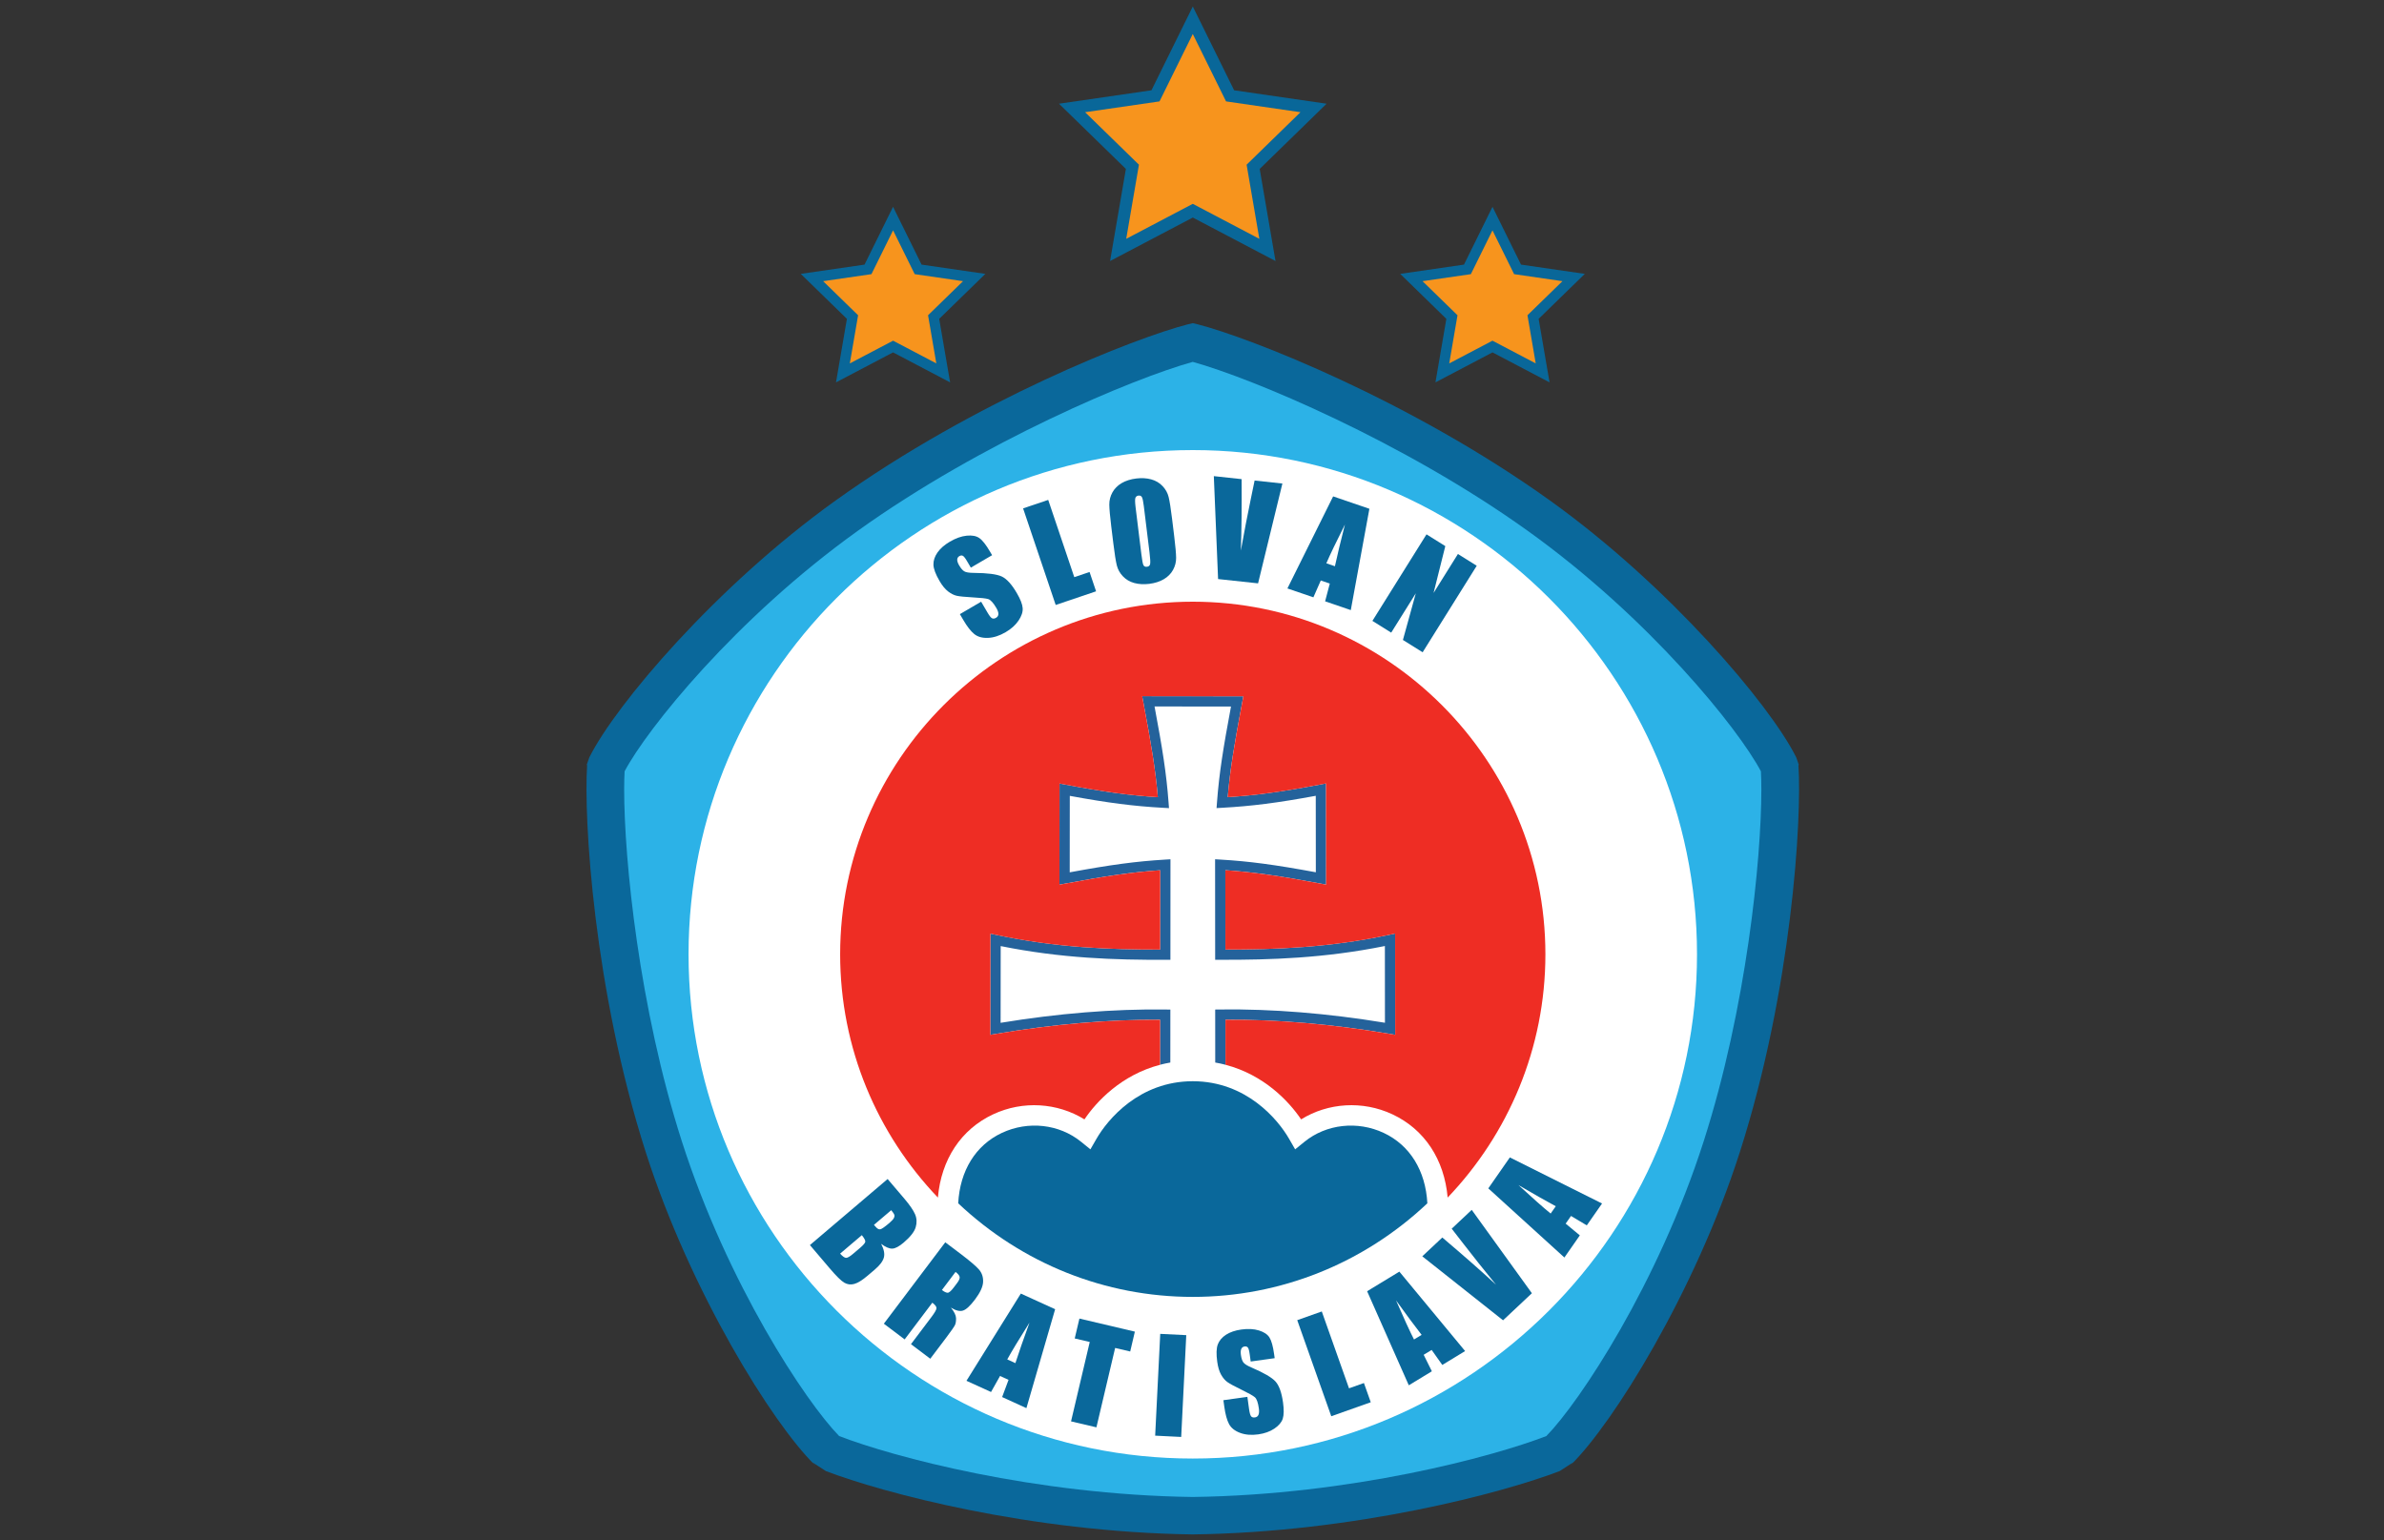 <svg width="390" height="252" version="1.1" viewBox="0 0 390 252" xml:space="preserve" xmlns="http://www.w3.org/2000/svg"><rect x="0" y="0" width="390" height="252" fill="#333333" stroke="none"/><defs><clipPath id="clipPath18"><path d="m0 600h800v-600h-800z"/></clipPath></defs><g transform="matrix(1.333 0 0 -1.333 -267.45 436.93)"><g transform="matrix(.584 0 0 .584 113.42 58.021)"><g clip-path="url(#clipPath18)"><g transform="translate(527.28 301.04)"><path d="m0 0 0.062 0.192-0.51 1.468 0.034-0.065-0.108 0.222c-5.536 11.013-26.569 35.855-51.677 53.861-29.35 21.049-63.137 34.251-74.045 37.04l-1.034 0.243-1.034-0.243c-10.909-2.789-44.697-15.991-74.046-37.04-25.109-18.006-46.142-42.848-51.676-53.861l-0.109-0.222 0.035 0.065-0.512-1.468 0.063-0.192c-0.729-11.137 1.366-47.086 12.357-81.361 9.395-29.301 26.606-56.895 35.416-65.548l0.281-0.277-0.679 0.73s2.735-1.779 2.797-1.817c11.922-4.567 42.897-12.853 77.107-13.313 34.209 0.46 65.183 8.746 77.105 13.313 0.063 0.038 2.797 1.817 2.797 1.817l-0.678-0.73 0.282 0.277c8.808 8.653 26.019 36.247 35.415 65.548 10.992 34.275 13.086 70.224 12.357 81.361" fill="#0a689b"/></g><g transform="translate(507.36 222.06)"><path d="m0 0c-9.595-29.91-26.001-54.713-33.056-61.933-11.292-4.361-41.002-12.357-74.308-12.805-33.308 0.448-63.018 8.444-74.31 12.805-7.055 7.22-23.461 32.023-33.055 61.933-9.001 28.068-12.123 59.199-12.123 73.958 0 1.442 0.035 2.688 0.092 3.802 4.702 8.905 23.321 32.125 48.958 50.511 26.209 18.795 58.088 32.129 70.438 35.534 12.348-3.405 44.227-16.739 70.436-35.534 25.638-18.386 44.256-41.606 48.958-50.511 0.059-1.114 0.092-2.36 0.092-3.802 0-14.759-3.121-45.89-12.122-73.958" fill="#2cb2e7"/></g><g transform="translate(400 367.33)"><path d="m0 0c58.362 0 105.96-47.599 105.96-105.96 0-58.364-47.602-105.97-105.96-105.97s-105.96 47.603-105.96 105.97c0 58.361 47.602 105.96 105.96 105.96" fill="#fff"/></g><g transform="translate(395.29 249.75)"><path d="m0 0-1.066 0.014c-10.926 0.136-22.566-0.817-34.607-2.795 2e-3 2.026 0.013 14.06 0.017 16.126 12.66-2.566 24.11-2.931 34.59-2.88l1.075 5e-3 0.012 21.116-1.145-0.069c-6.034-0.362-11.416-1.08-20.024-2.673 2e-3 2.076 0.01 13.998 0.014 16.07 8.043-1.478 13.492-2.18 19.621-2.511l1.225-0.068-0.092 1.225c-0.452 6.086-1.291 11.307-2.944 20.139 2.083 0 13.989-0.012 16.065-0.012-1.647-8.829-2.49-14.046-2.942-20.119l-0.094-1.224 1.227 0.068c6.125 0.336 11.574 1.031 19.623 2.514 2e-3 -2.072 0.01-13.994 0.015-16.07-8.632 1.595-14.017 2.313-20.029 2.665l-1.141 0.069 0.015-21.12 1.073-5e-3c10.491-0.037 21.949 0.332 34.592 2.893 0-2.062 0.01-14.104 0.013-16.126-12.046 1.977-23.688 2.932-34.607 2.79l-1.065-0.014s4e-3 -5.217 8e-3 -11.135c0.739-0.129 1.458-0.285 2.154-0.468-2e-3 4.718-5e-3 8.722-5e-3 9.464 10.866 0.073 22.436-0.92 34.412-2.953l1.26-0.215-0.018 21.275-1.303-0.279c-12.54-2.677-23.913-3.091-34.361-3.074 0 1.787-8e-3 14.754-0.011 16.668 5.76-0.387 11.152-1.144 19.892-2.79l1.279-0.24-0.02 21.26-1.275-0.24c-8.113-1.525-13.53-2.264-19.381-2.638 0.493 5.754 1.368 10.993 3.047 19.92l0.239 1.276-21.261 0.022 0.241-1.281c1.684-8.932 2.558-14.178 3.049-19.945-5.858 0.372-11.274 1.108-19.38 2.634l-1.278 0.241-0.015-21.262 1.279 0.24c8.721 1.643 14.107 2.403 19.891 2.793-2e-3 -1.912-0.012-14.875-0.015-16.662-10.432-0.02-21.794 0.383-34.361 3.065l-1.299 0.279-0.021-21.271 1.261 0.216c11.972 2.029 23.542 3.022 34.412 2.956-1e-3 -0.776-3e-3 -4.833-6e-3 -9.459 0.697 0.183 1.417 0.34 2.157 0.468 4e-3 5.823 8e-3 11.127 8e-3 11.127" fill="#24629b"/></g><g transform="translate(358.05 227.74)"><path d="m0 0c6.261 2.933 13.525 2.438 19.184-1.065 2.567 3.806 7.788 9.353 15.891 11.475 3e-3 4.626 5e-3 8.683 6e-3 9.459-10.87 0.066-22.439-0.927-34.412-2.956l-1.261-0.216 0.022 21.271 1.299-0.28c12.566-2.681 23.928-3.084 34.36-3.064 3e-3 1.787 0.014 14.75 0.015 16.662-5.784-0.39-11.169-1.15-19.891-2.793l-1.278-0.24 0.014 21.262 1.279-0.242c8.105-1.525 13.521-2.261 19.379-2.633-0.491 5.767-1.365 11.013-3.048 19.945l-0.242 1.281 21.261-0.022-0.239-1.276c-1.679-8.927-2.554-14.166-3.047-19.921 5.852 0.374 11.269 1.114 19.381 2.639l1.275 0.24 0.02-21.26-1.279 0.24c-8.74 1.646-14.131 2.403-19.892 2.79 3e-3 -1.914 0.012-14.881 0.012-16.668 10.447-0.017 21.82 0.396 34.36 3.074l1.304 0.278 0.017-21.274-1.26 0.215c-11.976 2.033-23.545 3.026-34.412 2.953 0-0.742 3e-3 -4.746 5e-3 -9.464 8.105-2.122 13.324-7.669 15.892-11.475 5.658 3.503 12.923 3.998 19.183 1.065 6.756-3.167 10.907-9.478 11.614-17.495 12.713 13.312 20.538 31.332 20.538 51.121 0 40.814-33.288 74.101-74.101 74.101-40.815 0-74.102-33.287-74.102-74.101 0-19.791 7.825-37.811 20.539-51.123 0.707 8.018 4.857 14.33 11.614 17.497" fill="#ee2d24"/></g><g transform="translate(400 189.37)"><path d="m0 0c-18.409 0-35.858 6.997-49.296 19.667 0.365 6.838 3.651 12.207 9.177 14.797 5.527 2.588 12.06 1.858 16.64-1.86l1.967-1.595 1.263 2.196c2.319 4.04 8.981 12.12 20.249 12.12v1e-3 -1e-3c11.268 0 17.93-8.08 20.248-12.12l1.264-2.196 1.967 1.595c4.58 3.718 11.113 4.448 16.64 1.86 5.526-2.59 8.812-7.959 9.176-14.797-13.437-12.67-30.886-19.667-49.295-19.667" fill="#0a689b"/></g><g transform="translate(357.83 345.24)"><path d="m0 0-4.469-2.613-0.802 1.366c-0.374 0.641-0.67 1.015-0.887 1.122-0.216 0.107-0.457 0.085-0.726-0.069-0.286-0.171-0.437-0.416-0.448-0.739-0.011-0.322 0.126-0.726 0.403-1.204 0.363-0.618 0.717-1.035 1.069-1.246 0.341-0.219 1.015-0.331 2.02-0.335 2.885-0.022 4.846-0.275 5.88-0.765 1.03-0.49 2.08-1.642 3.138-3.456 0.773-1.319 1.184-2.376 1.242-3.185 0.059-0.803-0.231-1.675-0.866-2.616-0.638-0.942-1.542-1.754-2.716-2.442-1.286-0.752-2.53-1.151-3.725-1.195-1.195-0.046-2.155 0.228-2.876 0.817-0.723 0.589-1.494 1.577-2.301 2.961l-0.711 1.212 4.467 2.614 1.319-2.249c0.402-0.696 0.727-1.104 0.968-1.228 0.244-0.125 0.525-0.095 0.845 0.094 0.321 0.189 0.485 0.451 0.493 0.795s-0.132 0.76-0.422 1.259c-0.636 1.088-1.204 1.71-1.695 1.874-0.501 0.159-1.578 0.275-3.232 0.362-1.661 0.094-2.788 0.205-3.388 0.335-0.597 0.133-1.209 0.438-1.834 0.919-0.626 0.486-1.227 1.216-1.799 2.2-0.83 1.419-1.255 2.558-1.278 3.426-0.019 0.868 0.265 1.719 0.855 2.562 0.592 0.846 1.459 1.598 2.601 2.269 1.25 0.731 2.433 1.152 3.549 1.259 1.115 0.112 1.996-0.056 2.638-0.503 0.647-0.443 1.4-1.401 2.259-2.871z" fill="#0a689b"/></g><g transform="translate(369.62 356.86)"><path d="m0 0 5.479-16.233 3.21 1.083 1.37-4.061-8.485-2.867-6.852 20.299z" fill="#0a689b"/></g><g transform="translate(389.71 355.56)"><path d="m0 0c-0.122 0.984-0.251 1.612-0.396 1.874-0.144 0.262-0.384 0.374-0.727 0.331-0.287-0.035-0.496-0.172-0.62-0.417-0.126-0.241-0.121-0.907 0.011-2.003l1.22-9.919c0.15-1.238 0.292-1.99 0.429-2.269 0.137-0.276 0.39-0.391 0.757-0.345 0.376 0.048 0.596 0.241 0.657 0.59 0.066 0.344 0.022 1.142-0.13 2.389zm6.383-6.305c0.263-2.135 0.396-3.653 0.406-4.556 8e-3 -0.898-0.207-1.749-0.646-2.548-0.441-0.8-1.086-1.453-1.938-1.956-0.853-0.507-1.88-0.829-3.076-0.98-1.14-0.137-2.183-0.077-3.135 0.18-0.951 0.263-1.749 0.731-2.391 1.411-0.642 0.674-1.069 1.444-1.28 2.307-0.214 0.86-0.455 2.382-0.723 4.573l-0.447 3.636c-0.261 2.136-0.394 3.653-0.405 4.551-6e-3 0.899 0.207 1.75 0.647 2.549 0.439 0.8 1.086 1.453 1.937 1.96 0.854 0.503 1.878 0.83 3.079 0.976 1.137 0.141 2.18 0.077 3.132-0.181 0.953-0.262 1.749-0.73 2.389-1.405 0.644-0.675 1.073-1.444 1.284-2.308 0.214-0.864 0.452-2.385 0.721-4.573z" fill="#0a689b"/></g><g transform="translate(418.83 360.3)"><path d="m0 0-5.109-20.978-8.403 0.903-0.895 21.631 5.838-0.632c0.041-5.935-0.012-10.942-0.159-15.021 0.73 4.058 1.425 7.663 2.082 10.813l0.809 3.916z" fill="#0a689b"/></g><g transform="translate(429.87 342.92)"><path d="m0 0c0.518 2.385 1.22 5.308 2.105 8.771-1.856-3.687-3.161-6.407-3.908-8.156zm7.245 12.073-3.91-21.292-5.394 1.844 0.981 3.73-1.89 0.65-1.556-3.538-5.458 1.866 9.607 19.344z" fill="#0a689b"/></g><g transform="translate(459.67 343.02)"><path d="m0 0-11.367-18.18-4.143 2.587 2.709 9.808-5.17-8.269-3.952 2.471 11.369 18.184 3.951-2.471-2.466-9.846 5.118 8.187z" fill="#0a689b"/></g><g transform="translate(336.63 207.59)"><path d="m0 0-3.632-3.086c0.158-0.172 0.28-0.306 0.365-0.404 0.348-0.413 0.67-0.589 0.973-0.523 0.301 0.059 0.935 0.501 1.905 1.326 0.508 0.435 0.827 0.788 0.956 1.053 0.126 0.267 0.15 0.5 0.079 0.693-0.073 0.194-0.289 0.506-0.646 0.941m-6.173-5.247-4.569-3.882c0.518-0.571 0.932-0.867 1.237-0.886 0.306-0.015 0.787 0.254 1.449 0.813l1.521 1.293c0.7 0.598 1.06 1.029 1.089 1.3 0.02 0.27-0.221 0.725-0.727 1.362m5.417 11.797 3.541-4.16c1.118-1.32 1.861-2.403 2.231-3.257 0.364-0.856 0.407-1.763 0.126-2.717-0.283-0.96-1.129-2.033-2.541-3.237-0.956-0.809-1.746-1.229-2.373-1.254-0.625-0.026-1.408 0.304-2.345 1.001 0.596-1.153 0.785-2.118 0.563-2.901-0.221-0.782-0.866-1.625-1.928-2.528l-1.512-1.285c-1.104-0.936-2.026-1.508-2.768-1.709-0.74-0.207-1.44-0.121-2.096 0.258-0.656 0.373-1.697 1.4-3.122 3.08l-4.105 4.828z" fill="#0a689b"/></g><g transform="translate(350.15 194.62)"><path d="m0 0-2.87-3.804c0.493-0.373 0.886-0.561 1.188-0.575 0.301-8e-3 0.735 0.361 1.304 1.113l0.71 0.942c0.41 0.541 0.583 0.97 0.522 1.284-0.065 0.31-0.348 0.657-0.854 1.04m-2.164 6.225 3.096-2.334c2.063-1.557 3.396-2.692 4.003-3.405 0.609-0.713 0.893-1.573 0.851-2.588-0.044-1.013-0.613-2.248-1.714-3.709-1.003-1.328-1.843-2.101-2.51-2.311-0.67-0.216-1.519-9e-3 -2.543 0.623 0.699-0.872 1.059-1.603 1.081-2.192 0.021-0.594-0.047-1.071-0.204-1.432-0.161-0.361-0.762-1.228-1.801-2.608l-3.406-4.513-4.059 3.059 4.29 5.687c0.689 0.916 1.048 1.535 1.071 1.861 0.024 0.326-0.268 0.714-0.871 1.168l-5.817-7.713-4.371 3.3z" fill="#0a689b"/></g><g transform="translate(362.72 175.45)"><path d="m0 0c0.754 2.325 1.743 5.168 2.97 8.524-2.203-3.494-3.764-6.073-4.676-7.741zm8.355 11.329-6.036-20.787-5.102 2.329 1.347 3.614-1.786 0.816-1.893-3.368-5.163 2.355 11.423 18.33z" fill="#0a689b"/></g><g transform="translate(387.83 182.07)"><path d="m0 0-0.98-4.173-3.166 0.743-3.933-16.683-5.334 1.254 3.931 16.684-3.156 0.743 0.986 4.178z" fill="#0a689b"/></g><g transform="translate(398.63 181.33)"><path d="m0 0-1.064-21.391-5.47 0.272 1.064 21.39z" fill="#0a689b"/></g><g transform="translate(417.21 176.49)"><path d="m0 0-5.037-0.701-0.218 1.573c-0.102 0.735-0.23 1.195-0.388 1.376-0.157 0.185-0.389 0.255-0.687 0.214-0.326-0.047-0.555-0.214-0.686-0.51-0.129-0.293-0.155-0.719-0.08-1.265 0.098-0.708 0.269-1.228 0.507-1.56 0.229-0.335 0.801-0.695 1.712-1.083 2.617-1.125 4.306-2.109 5.062-2.957 0.755-0.85 1.278-2.312 1.569-4.392 0.209-1.508 0.187-2.647-0.058-3.413-0.25-0.764-0.838-1.456-1.766-2.083-0.931-0.624-2.057-1.023-3.377-1.208-1.451-0.203-2.731-0.095-3.836 0.322-1.107 0.416-1.874 1.036-2.314 1.858-0.436 0.815-0.764 2.022-0.987 3.613l-0.194 1.388 5.04 0.701 0.356-2.583c0.113-0.794 0.255-1.294 0.429-1.505 0.174-0.206 0.439-0.283 0.8-0.231 0.36 0.047 0.608 0.228 0.744 0.542 0.137 0.312 0.164 0.751 0.087 1.323-0.172 1.246-0.453 2.042-0.842 2.376-0.398 0.336-1.333 0.864-2.806 1.578-1.478 0.717-2.462 1.256-2.957 1.603-0.495 0.348-0.934 0.868-1.325 1.551-0.389 0.689-0.661 1.59-0.817 2.716-0.226 1.629-0.188 2.842 0.118 3.654 0.304 0.803 0.881 1.487 1.731 2.038 0.852 0.544 1.923 0.914 3.212 1.09 1.407 0.199 2.639 0.134 3.697-0.193 1.058-0.326 1.795-0.815 2.214-1.474 0.418-0.662 0.747-1.831 0.98-3.515z" fill="#0a689b"/></g><g transform="translate(427.11 186.31)"><path d="m0 0 5.721-16.152 3.134 1.113 1.435-4.039-8.298-2.941-7.151 20.191z" fill="#0a689b"/></g><g transform="translate(448.09 181.39)"><path d="m0 0c-1.497 1.929-3.292 4.345-5.38 7.25 1.653-3.786 2.912-6.528 3.779-8.222zm-4.679 13.289 13.817-16.692-4.794-2.916-2.234 3.151-1.68-1.019 1.722-3.464-4.848-2.948-8.758 19.771z" fill="#0a689b"/></g><g transform="translate(458.62 207.66)"><path d="m0 0 12.642-17.519-6.06-5.69-16.972 13.448 4.209 3.95c4.528-3.843 8.294-7.148 11.288-9.923-2.61 3.197-4.897 6.072-6.862 8.616l-2.453 3.163z" fill="#0a689b"/></g><g transform="translate(476.28 208.42)"><path d="m0 0c-2.15 1.161-4.769 2.643-7.852 4.457 3.043-2.797 5.302-4.796 6.779-5.99zm-9.649 10.26 19.375-9.68-3.206-4.599-3.316 1.978-1.124-1.611 2.976-2.467-3.243-4.656-15.99 14.532z" fill="#0a689b"/></g><g transform="translate(428.12 440.12)"><path d="m0 0s-18.199 2.644-19.431 2.823c-0.549 1.115-8.686 17.605-8.686 17.605s-8.138-16.49-8.687-17.605c-1.231-0.179-19.431-2.823-19.431-2.823s13.168-12.837 14.057-13.705c-0.209-1.225-3.321-19.353-3.321-19.353s16.28 8.558 17.382 9.136c1.1-0.578 17.381-9.136 17.381-9.136s-3.113 18.128-3.322 19.353c0.89 0.868 14.058 13.705 14.058 13.705" fill="#096799"/></g><g transform="translate(400 419.08)"><path d="m0 0s-10.646-5.594-13.987-7.352c0.637 3.721 2.673 15.576 2.673 15.576s-8.612 8.396-11.315 11.03c3.735 0.543 14.974 2.175 14.974 2.175l0.664 0.097s5.32 10.781 6.991 14.167c1.67-3.386 6.99-14.167 6.99-14.167l0.664-0.097s11.239-1.632 14.975-2.175c-2.704-2.634-11.316-11.03-11.316-11.03s2.036-11.855 2.674-15.576c-3.341 1.758-13.987 7.352-13.987 7.352" fill="#f7941d"/></g><g transform="translate(482.38 404.36)"><path d="m0 0s-12.374 1.796-13.402 1.946c-0.461 0.932-5.014 10.159-5.014 10.159l-0.98 1.984-0.98-1.984s-4.552-9.227-5.013-10.159c-1.028-0.15-13.402-1.946-13.402-1.946s8.952-8.726 9.698-9.453c-0.175-1.024-2.291-13.348-2.291-13.348s11.069 5.817 11.988 6.301c0.92-0.484 11.989-6.301 11.989-6.301s-2.117 12.324-2.292 13.348c0.747 0.727 9.699 9.453 9.699 9.453" fill="#096799"/></g><g transform="translate(462.98 390.32)"><path d="m0 0s-6.488-3.409-9.087-4.774c0.495 2.89 1.736 10.118 1.736 10.118s-5.248 5.116-7.348 7.162c2.903 0.423 9.59 1.393 9.59 1.393l0.566 0.083s3.243 6.574 4.543 9.204c1.299-2.63 4.542-9.204 4.542-9.204l0.567-0.083s6.687-0.97 9.59-1.393c-2.1-2.046-7.348-7.162-7.348-7.162s1.241-7.228 1.736-10.118c-2.6 1.365-9.087 4.774-9.087 4.774" fill="#f7941d"/></g><g transform="translate(356.41 404.36)"><path d="m0 0s-12.374 1.796-13.402 1.946c-0.461 0.932-5.014 10.159-5.014 10.159l-0.98 1.984-0.98-1.984s-4.552-9.227-5.013-10.159c-1.028-0.15-13.402-1.946-13.402-1.946s8.951-8.726 9.698-9.453c-0.175-1.024-2.291-13.348-2.291-13.348s11.068 5.817 11.988 6.301c0.92-0.484 11.989-6.301 11.989-6.301s-2.117 12.324-2.292 13.348c0.748 0.727 9.699 9.453 9.699 9.453" fill="#096799"/></g><g transform="translate(337.02 390.32)"><path d="m0 0s-6.488-3.409-9.087-4.774c0.495 2.89 1.736 10.118 1.736 10.118s-5.248 5.116-7.349 7.162c2.903 0.423 9.59 1.393 9.59 1.393l0.567 0.083s3.243 6.574 4.543 9.204c1.299-2.63 4.542-9.204 4.542-9.204l0.567-0.083s6.687-0.97 9.59-1.393c-2.1-2.046-7.349-7.162-7.349-7.162s1.242-7.228 1.736-10.118c-2.599 1.365-9.086 4.774-9.086 4.774" fill="#f7941d"/></g></g></g></g></svg>
